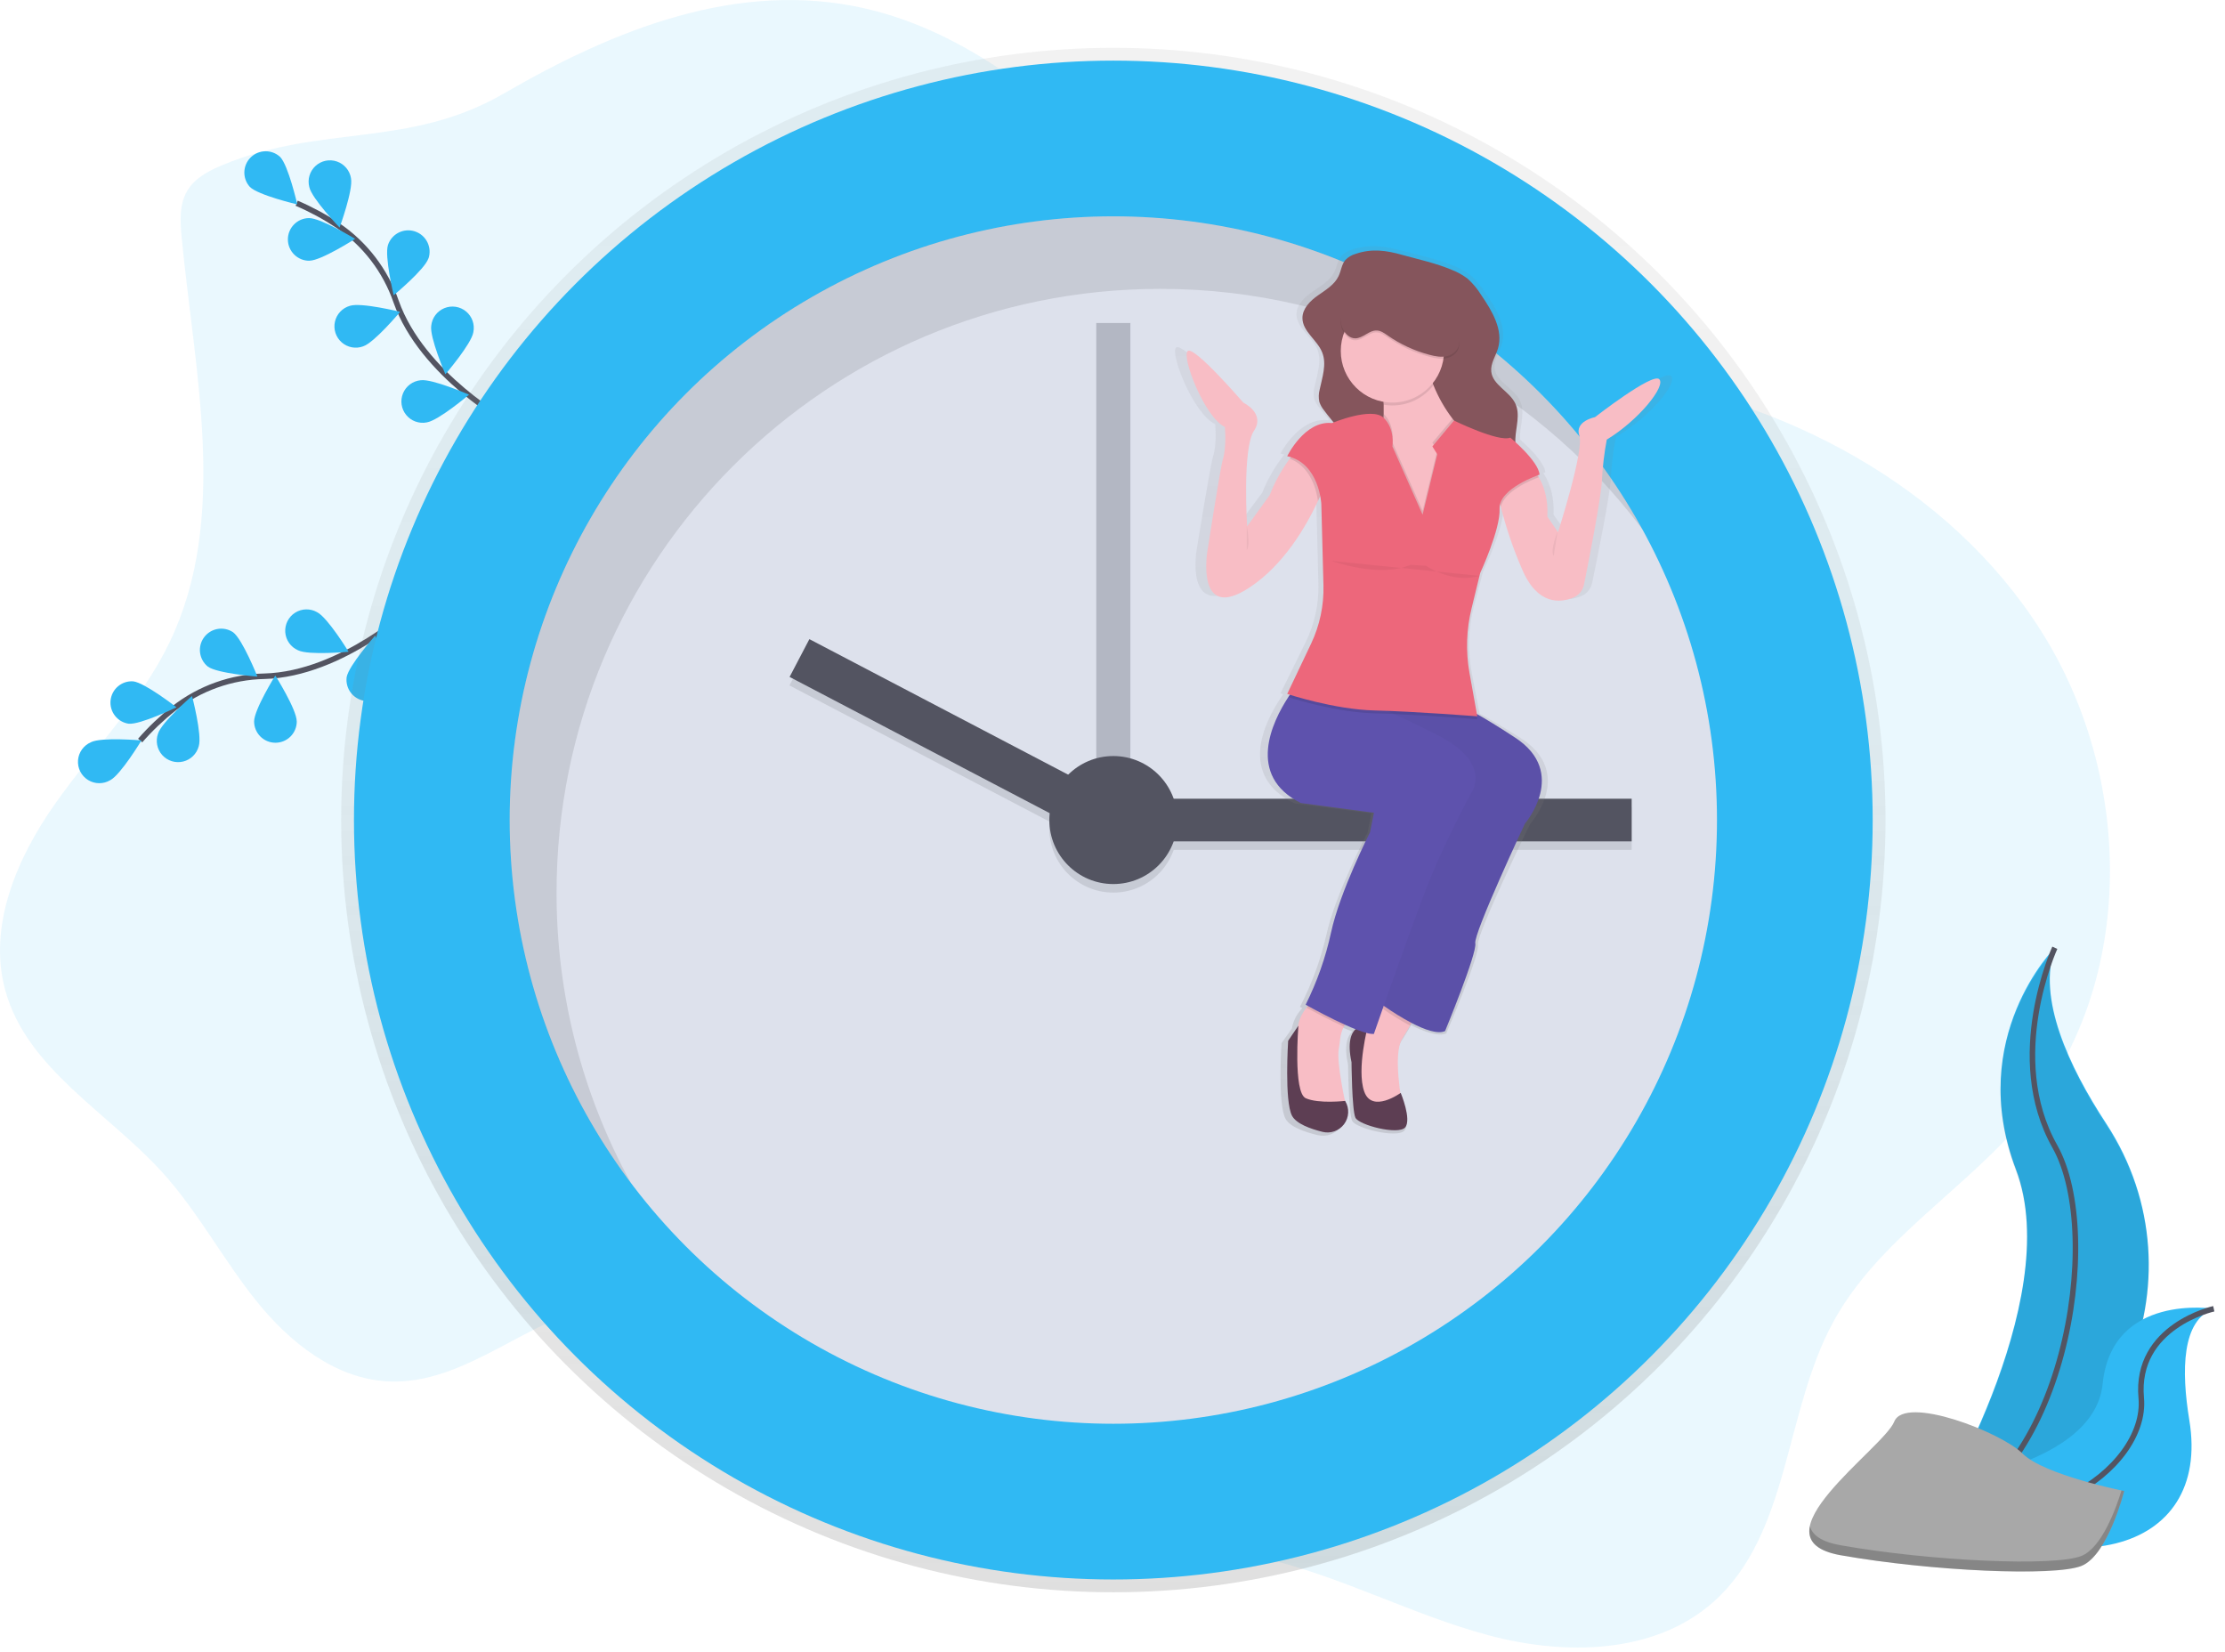 <?xml version="1.0" encoding="UTF-8"?>
<svg width="202px" height="150px" viewBox="0 0 202 150" version="1.1" xmlns="http://www.w3.org/2000/svg" xmlns:xlink="http://www.w3.org/1999/xlink">
    <title>undraw_time_management_30iu</title>
    <defs>
        <linearGradient x1="50%" y1="100%" x2="50%" y2="-3.43494416e-15%" id="linearGradient-1">
            <stop stop-color="#808080" stop-opacity="0.25" offset="0%"></stop>
            <stop stop-color="#808080" stop-opacity="0.12" offset="54%"></stop>
            <stop stop-color="#808080" stop-opacity="0.1" offset="100%"></stop>
        </linearGradient>
        <linearGradient x1="49.984%" y1="100.006%" x2="49.984%" y2="-7.55216111e-05%" id="linearGradient-2">
            <stop stop-color="#808080" stop-opacity="0.25" offset="0%"></stop>
            <stop stop-color="#808080" stop-opacity="0.12" offset="54%"></stop>
            <stop stop-color="#808080" stop-opacity="0.1" offset="100%"></stop>
        </linearGradient>
    </defs>
    <g id="页面-1" stroke="none" stroke-width="1" fill="none" fill-rule="evenodd">
        <g id="undraw_time_management_30iu">
            <path class="svg-theme-fill" d="M20.217,14.975 C18.966,15.494 17.682,16.16 16.995,17.328 C16.267,18.562 16.354,20.093 16.49,21.521 C17.671,33.899 20.783,47.063 15.409,58.276 C12.8,63.716 8.437,68.075 4.967,73.015 C1.497,77.955 -1.123,84.123 0.488,89.934 C2.456,97.036 9.799,100.973 14.749,106.437 C17.988,110.01 20.26,114.352 23.283,118.111 C26.306,121.87 30.448,125.181 35.274,125.402 C42.214,125.721 47.861,119.728 54.666,118.339 C61.638,116.918 68.658,120.535 74.31,124.865 C79.963,129.195 85.105,134.442 91.691,137.145 C98.964,140.133 107.164,139.676 114.821,141.471 C121.792,143.107 128.21,146.587 135.131,148.443 C142.052,150.298 150.164,150.186 155.526,145.447 C162.515,139.25 161.965,128.212 166.429,120.014 C170.575,112.398 178.691,107.851 184.154,101.118 C193.984,88.999 193.662,70.476 185.316,57.296 C176.97,44.116 161.851,36.136 146.392,34.058 C139.42,33.122 132.242,33.25 125.539,31.122 C107.599,25.429 96.923,5.029 78.608,0.784 C66.965,-1.909 55.642,2.756 45.725,8.497 C37.117,13.482 29.176,11.259 20.217,14.975 Z" id="路径" fill="#30B9F3" fill-rule="nonzero" opacity="0.1"></path>
            <path d="M37.7,54.964 C37.7,54.964 31.091,61.202 23.997,61.388 C21.019,61.447 18.14,62.471 15.792,64.306 C14.683,65.183 13.656,66.16 12.725,67.225" id="路径" stroke="#535461" stroke-width="0.5"></path>
            <path class="svg-theme-fill" d="M8.252,67.378 C9.204,66.893 12.841,67.215 12.841,67.215 C12.841,67.215 10.955,70.342 10.002,70.827 C9.38,71.195 8.605,71.187 7.991,70.805 C7.377,70.423 7.028,69.73 7.084,69.01 C7.14,68.289 7.594,67.66 8.259,67.378 L8.252,67.378 Z" id="路径" fill="#30B9F3" fill-rule="nonzero"></path>
            <path class="svg-theme-fill" d="M12.08,61.849 C13.143,61.961 16.021,64.208 16.021,64.208 C16.021,64.208 12.729,65.807 11.675,65.697 C10.651,65.542 9.93,64.609 10.039,63.579 C10.147,62.55 11.046,61.787 12.08,61.849 L12.08,61.849 Z" id="路径" fill="#30B9F3" fill-rule="nonzero"></path>
            <path class="svg-theme-fill" d="M21.159,57.393 C22.018,58.026 23.37,61.419 23.37,61.419 C23.37,61.419 19.727,61.142 18.868,60.511 C18.063,59.86 17.911,58.692 18.524,57.858 C19.137,57.024 20.297,56.819 21.159,57.393 L21.159,57.393 Z" id="路径" fill="#30B9F3" fill-rule="nonzero"></path>
            <path class="svg-theme-fill" d="M28.786,55.571 C29.741,56.049 31.647,59.165 31.647,59.165 C31.647,59.165 28.01,59.508 27.055,59.029 C26.399,58.743 25.954,58.117 25.899,57.403 C25.844,56.689 26.188,56.003 26.792,55.62 C27.397,55.236 28.164,55.217 28.786,55.571 Z" id="路径" fill="#30B9F3" fill-rule="nonzero"></path>
            <path class="svg-theme-fill" d="M18.045,67.734 C18.362,66.713 17.433,63.181 17.433,63.181 C17.433,63.181 14.667,65.567 14.35,66.588 C14.106,67.258 14.251,68.009 14.727,68.541 C15.204,69.073 15.934,69.299 16.628,69.13 C17.321,68.962 17.866,68.425 18.045,67.734 L18.045,67.734 Z" id="路径" fill="#30B9F3" fill-rule="nonzero"></path>
            <path class="svg-theme-fill" d="M26.939,65.482 C26.939,64.413 24.993,61.322 24.993,61.322 C24.993,61.322 23.068,64.421 23.07,65.493 C23.073,66.563 23.943,67.427 25.012,67.424 C26.082,67.421 26.946,66.551 26.943,65.482 L26.939,65.482 Z" id="路径" fill="#30B9F3" fill-rule="nonzero"></path>
            <path class="svg-theme-fill" d="M35.284,62.12 C35.462,61.066 34.067,57.691 34.067,57.691 C34.067,57.691 31.645,60.425 31.469,61.479 C31.345,62.506 32.05,63.448 33.069,63.62 C34.089,63.792 35.064,63.132 35.284,62.122 L35.284,62.12 Z" id="路径" fill="#30B9F3" fill-rule="nonzero"></path>
            <path d="M46.289,38.446 C46.289,38.446 38.328,34.073 35.961,27.375 C34.989,24.558 33.129,22.133 30.661,20.463 C29.483,19.68 28.236,19.005 26.935,18.449" id="路径" stroke="#535461" stroke-width="0.5"></path>
            <path class="svg-theme-fill" d="M25.425,14.237 C26.178,14.995 26.989,18.556 26.989,18.556 C26.989,18.556 23.434,17.723 22.681,16.964 C21.99,16.197 22.022,15.022 22.755,14.294 C23.487,13.567 24.662,13.542 25.425,14.237 Z" id="路径" fill="#30B9F3" fill-rule="nonzero"></path>
            <path class="svg-theme-fill" d="M31.864,16.18 C32.084,17.225 30.831,20.655 30.831,20.655 C30.831,20.655 28.3,18.023 28.08,16.976 C27.901,16.285 28.116,15.553 28.64,15.069 C29.163,14.585 29.91,14.428 30.584,14.659 C31.258,14.891 31.75,15.474 31.866,16.178 L31.864,16.18 Z" id="路径" fill="#30B9F3" fill-rule="nonzero"></path>
            <path class="svg-theme-fill" d="M38.893,23.459 C38.556,24.472 35.742,26.802 35.742,26.802 C35.742,26.802 34.887,23.252 35.224,22.237 C35.561,21.221 36.658,20.671 37.674,21.008 C38.69,21.346 39.24,22.443 38.903,23.459 L38.893,23.459 Z" id="路径" fill="#30B9F3" fill-rule="nonzero"></path>
            <path class="svg-theme-fill" d="M42.975,30.15 C42.815,31.205 40.435,33.976 40.435,33.976 C40.435,33.976 38.99,30.622 39.151,29.567 C39.224,28.856 39.682,28.244 40.343,27.973 C41.004,27.702 41.76,27.817 42.311,28.272 C42.861,28.727 43.117,29.448 42.975,30.148 L42.975,30.15 Z" id="路径" fill="#30B9F3" fill-rule="nonzero"></path>
            <path class="svg-theme-fill" d="M28.095,23.666 C29.164,23.655 32.239,21.683 32.239,21.683 C32.239,21.683 29.12,19.786 28.051,19.797 C26.981,19.809 26.124,20.686 26.136,21.756 C26.149,22.825 27.026,23.682 28.095,23.67 L28.095,23.666 Z" id="路径" fill="#30B9F3" fill-rule="nonzero"></path>
            <path class="svg-theme-fill" d="M32.967,31.44 C33.982,31.108 36.327,28.308 36.327,28.308 C36.327,28.308 32.782,27.431 31.767,27.762 C31.085,27.957 30.564,28.508 30.409,29.2 C30.253,29.892 30.489,30.614 31.022,31.081 C31.556,31.548 32.302,31.687 32.967,31.441 L32.967,31.44 Z" id="路径" fill="#30B9F3" fill-rule="nonzero"></path>
            <path class="svg-theme-fill" d="M38.738,38.345 C39.796,38.19 42.58,35.828 42.58,35.828 C42.58,35.828 39.234,34.364 38.179,34.519 C37.471,34.592 36.86,35.047 36.588,35.705 C36.316,36.362 36.426,37.116 36.876,37.668 C37.325,38.22 38.041,38.481 38.74,38.347 L38.738,38.345 Z" id="路径" fill="#30B9F3" fill-rule="nonzero"></path>
            <circle id="椭圆形" fill="url(#linearGradient-1)" fill-rule="nonzero" cx="101.075" cy="74.442" r="70.102"></circle>
            <circle class="svg-theme-fill" id="椭圆形" fill="#30B9F3" fill-rule="nonzero" cx="101.075" cy="74.442" r="68.94"></circle>
            <circle id="椭圆形" fill="#DDE1EC" fill-rule="nonzero" cx="101.075" cy="74.442" r="54.804"></circle>
            <rect id="矩形" fill="#535461" fill-rule="nonzero" opacity="0.3" x="99.526" y="29.321" width="3.098" height="48.413"></rect>
            <g id="编组" opacity="0.1" transform="translate(71.652, 58.677)" fill="#000000" fill-rule="nonzero">
                <rect id="矩形" x="32.716" y="14.603" width="43.766" height="3.873"></rect>
                <rect id="矩形" transform="translate(14.687, 9.039) rotate(-62.36) translate(-14.687, -9.039) " x="12.751" y="-6.503" width="3.873" height="31.085"></rect>
                <circle id="椭圆形" cx="29.424" cy="16.54" r="5.81"></circle>
            </g>
            <rect id="矩形" fill="#535461" fill-rule="nonzero" x="104.367" y="72.506" width="43.766" height="3.873"></rect>
            <rect id="矩形" fill="#535461" fill-rule="nonzero" transform="translate(86.352, 66.946) rotate(27.64) translate(-86.352, -66.946) " x="70.809" y="65.009" width="31.085" height="3.873"></rect>
            <circle id="椭圆形" fill="#535461" fill-rule="nonzero" cx="101.075" cy="74.442" r="5.81"></circle>
            <g id="编组" opacity="0.1" transform="translate(46.089, 19.559)" fill="#000000" fill-rule="nonzero">
                <path d="M4.439,61.467 C4.439,31.199 28.974,6.664 59.242,6.664 C76.467,6.648 92.693,14.744 103.039,28.515 C93.712,11.567 75.703,0.079 54.982,0.079 C24.714,0.079 0.178,24.615 0.178,54.883 C0.16,66.774 4.028,78.345 11.191,87.835 C6.749,79.758 4.425,70.686 4.439,61.467 Z" id="路径"></path>
            </g>
            <path d="M151.711,34.127 C151.061,33.502 145.584,37.613 145.584,37.613 C145.584,37.613 143.634,37.97 144.099,39.308 C144.564,40.646 142.056,48.14 142.056,48.14 L141.035,46.713 C141.134,45.038 140.673,43.851 140.224,43.111 C140.187,43.051 140.15,42.993 140.114,42.939 L140.292,42.877 C140.224,41.963 138.762,40.57 137.985,39.889 C137.985,39.79 137.985,39.695 137.985,39.594 C138.034,38.502 138.471,37.35 137.985,36.36 C137.435,35.231 135.826,34.664 135.691,33.424 C135.609,32.685 136.109,32.017 136.33,31.304 C136.856,29.6 135.762,27.861 134.717,26.393 C134.362,25.843 133.931,25.346 133.436,24.917 C132.965,24.573 132.447,24.296 131.899,24.096 C130.367,23.477 128.8,23.165 127.22,22.741 C125.704,22.338 124.306,22.146 122.766,22.652 C122.401,22.75 122.067,22.942 121.798,23.207 C121.432,23.618 121.384,24.203 121.143,24.693 C120.756,25.481 119.921,25.951 119.184,26.457 C118.446,26.962 117.706,27.656 117.702,28.527 C117.702,29.764 119.116,30.543 119.588,31.695 C120.03,32.768 119.588,33.963 119.342,35.094 C119.24,35.459 119.23,35.845 119.313,36.215 C119.411,36.491 119.558,36.747 119.747,36.97 C120.04,37.358 120.353,37.718 120.665,38.086 L120.522,38.142 C117.923,37.875 116.252,41.174 116.252,41.174 C116.372,41.2 116.486,41.229 116.598,41.262 L116.488,41.405 C115.703,42.425 115.061,43.547 114.58,44.742 L112.45,47.596 C112.45,47.596 111.986,40.458 113.101,38.853 C114.216,37.247 112.08,36.265 112.08,36.265 C112.08,36.265 107.433,31.091 106.788,31.536 C106.143,31.982 108.366,37.604 110.316,38.496 C110.316,38.496 110.51,40.28 110.123,41.44 C109.888,42.174 108.637,49.916 108.637,49.916 C108.637,49.916 107.524,56.428 112.63,53.208 C115.948,51.12 118.091,47.526 119.184,45.268 C119.26,45.109 119.331,44.958 119.399,44.813 C119.449,45.053 119.483,45.295 119.501,45.539 L119.695,53.001 C119.744,54.846 119.341,56.676 118.521,58.33 L116.246,62.945 L116.5,63.022 L116.347,63.243 C114.848,65.449 112.299,70.408 117.545,72.935 L124.517,73.828 L124.145,75.612 C124.145,75.612 121.267,81.053 120.431,84.801 C119.911,87.095 119.1,89.314 118.016,91.402 L118.231,91.516 C118.186,91.567 118.14,91.619 118.095,91.673 C117.673,92.149 117.393,92.734 117.29,93.362 L116.345,94.702 C116.345,94.702 115.973,100.233 116.716,101.573 C117.123,102.305 118.473,102.77 119.621,103.041 C121.325,103.445 122.7,101.685 121.796,100.235 L121.784,100.215 L121.767,100.215 C121.573,99.315 120.981,96.52 121.174,95.459 C121.229,95.157 121.279,94.857 121.304,94.551 C121.351,94.149 121.473,93.759 121.664,93.403 C121.695,93.343 121.728,93.284 121.761,93.226 L121.862,93.269 C122.174,93.403 122.482,93.528 122.774,93.639 C122.321,94.051 121.999,94.905 122.387,96.662 C122.387,96.662 122.423,101.056 122.758,101.747 C123.093,102.438 126.843,103.353 127.493,102.64 C128.144,101.927 127.075,99.472 127.075,99.472 L127.042,99.495 C126.827,98.072 126.562,95.523 127.214,94.52 C127.478,94.115 127.733,93.697 127.962,93.306 L128.103,93.064 L128.103,93.064 C129.316,93.668 130.598,94.123 131.299,93.807 C131.299,93.807 134.362,86.669 134.176,85.779 C133.99,84.888 138.911,74.804 138.911,74.804 C138.911,74.804 143.088,70.157 137.983,66.954 C136.363,65.933 135.181,65.247 134.323,64.785 L133.605,61.028 C133.236,59.058 133.302,57.032 133.799,55.09 L134.573,52.135 L134.573,52.135 L134.637,51.883 C134.637,51.883 136.587,47.869 136.494,45.994 C136.487,45.849 136.503,45.703 136.543,45.563 C136.564,45.652 136.587,45.745 136.612,45.841 C137.125,47.79 137.8,49.692 138.63,51.527 C140.112,54.87 142.31,54.604 143.514,54.13 C144.038,53.927 144.424,53.474 144.542,52.925 C144.976,50.845 146.167,45.018 146.243,43.409 C146.31,42.151 146.466,40.899 146.707,39.662 C149.763,37.875 152.362,34.753 151.711,34.127 Z" id="路径" fill="url(#linearGradient-2)" fill-rule="nonzero"></path>
            <path d="M128.979,91.298 C128.979,91.298 128.57,92.117 128.01,93.101 C127.791,93.488 127.547,93.904 127.298,94.305 C126.413,95.721 127.298,100.231 127.298,100.231 L125.361,100.496 L123.425,99.528 L123.07,96.255 L123.07,93.862 L125.278,91.393 L126.246,90.324 L128.979,91.298 Z" id="路径" fill="#F8BDC5" fill-rule="nonzero"></path>
            <g id="编组" opacity="0.1" transform="translate(125.1, 90.242)" fill="#000000" fill-rule="nonzero">
                <path d="M3.879,1.055 C3.879,1.055 3.47,1.875 2.911,2.858 C2.056,2.401 1.229,1.893 0.436,1.336 L0.265,1.216 L0.174,1.15 L1.143,0.081 L3.879,1.055 Z" id="路径"></path>
            </g>
            <path d="M138.446,74.756 C138.446,74.756 133.758,84.75 133.936,85.635 C134.114,86.52 131.194,93.596 131.194,93.596 C130.528,93.91 129.304,93.459 128.15,92.86 C127.279,92.397 126.439,91.879 125.632,91.311 L125.462,91.191 L125.359,91.118 L133.055,69.8 L126.246,64.806 L125.743,64.436 L122.698,62.19 L131.994,63.871 C131.994,63.871 132.317,63.83 134.027,64.787 C134.848,65.246 135.989,65.933 137.565,66.967 C142.424,70.157 138.446,74.756 138.446,74.756 Z" id="路径" fill="#5E52AD" fill-rule="nonzero"></path>
            <g id="编组" opacity="0.03" transform="translate(122.582, 62.163)" fill="#000000" fill-rule="nonzero">
                <path d="M15.864,12.593 C15.864,12.593 11.176,22.588 11.354,23.473 C11.532,24.358 8.612,31.434 8.612,31.434 C7.946,31.747 6.722,31.296 5.568,30.698 C4.697,30.234 3.856,29.717 3.05,29.149 L2.88,29.029 L2.777,28.955 L10.473,7.638 L3.664,2.643 L3.16,2.273 L0.116,0.027 L9.412,1.708 C9.412,1.708 9.735,1.667 11.445,2.624 C12.266,3.083 13.407,3.77 14.983,4.805 C19.842,7.994 15.864,12.593 15.864,12.593 Z" id="路径"></path>
            </g>
            <path d="M124.203,93.066 C124.203,93.066 121.903,92.711 122.7,96.427 C122.7,96.427 122.735,100.785 123.055,101.462 C123.374,102.14 126.947,103.054 127.565,102.347 C128.183,101.641 127.166,99.208 127.166,99.208 C127.166,99.208 124.557,101.11 123.849,99.075 C123.14,97.039 124.203,93.066 124.203,93.066 Z" id="路径" fill="#5D3E53" fill-rule="nonzero"></path>
            <path d="M122.609,92.359 C122.358,92.598 122.154,92.882 122.007,93.195 C121.824,93.551 121.708,93.937 121.664,94.334 C121.641,94.636 121.593,94.936 121.542,95.235 C121.322,96.495 122.168,100.231 122.168,100.231 L118.806,100.761 L117.569,99.435 L117.303,96.517 C117.633,95.516 117.812,94.472 117.834,93.418 C117.834,92.657 118.221,91.977 118.608,91.482 C118.871,91.151 119.172,90.852 119.505,90.593 C119.505,90.593 123.318,91.739 122.609,92.359 Z" id="路径" fill="#F8BDC5" fill-rule="nonzero"></path>
            <g id="编组" opacity="0.1" transform="translate(118.516, 90.436)" fill="#000000" fill-rule="nonzero">
                <path d="M4.094,1.923 C3.843,2.162 3.639,2.446 3.492,2.76 C2.115,2.138 0.668,1.354 0.141,1.063 L0.101,1.042 C0.363,0.711 0.664,0.413 0.997,0.153 C0.997,0.153 4.803,1.303 4.094,1.923 Z" id="路径"></path>
            </g>
            <path d="M133.491,72.103 C133.491,72.103 131.281,76.26 129.864,79.709 C128.934,81.975 127.013,87.37 125.797,90.806 L125.619,91.313 C125.084,92.833 124.728,93.862 124.728,93.862 C124.492,93.863 124.258,93.829 124.033,93.759 C123.824,93.703 123.589,93.627 123.339,93.534 L123.059,93.428 C122.78,93.319 122.478,93.193 122.189,93.062 C120.783,92.434 119.284,91.617 118.74,91.319 L118.535,91.205 C119.573,89.125 120.348,86.924 120.841,84.653 C121.637,80.939 124.379,75.552 124.379,75.552 L124.734,73.782 L118.099,72.897 C113.101,70.399 115.529,65.474 116.957,63.288 C117.2,62.908 117.463,62.542 117.745,62.19 L123.053,63.352 C123.053,63.352 123.889,63.619 125.748,64.442 L126.602,64.829 C127.644,65.307 128.926,65.923 130.476,66.713 C135.7,69.355 133.491,72.103 133.491,72.103 Z" id="路径" fill="#5E52AD" fill-rule="nonzero"></path>
            <path d="M122.135,99.966 C122.522,100.618 122.479,101.439 122.026,102.047 C121.573,102.655 120.798,102.931 120.063,102.746 C118.976,102.477 117.689,102.016 117.301,101.29 C116.594,99.964 116.947,94.479 116.947,94.479 L117.876,93.108 C117.876,93.108 117.39,99.168 118.541,99.692 C119.691,100.217 122.123,99.938 122.123,99.938 L122.135,99.966 Z" id="路径" fill="#5D3E53" fill-rule="nonzero"></path>
            <path d="M123.076,23.045 C122.723,23.143 122.402,23.333 122.147,23.597 C121.798,24.003 121.759,24.584 121.523,25.07 C121.155,25.845 120.361,26.319 119.656,26.813 C118.951,27.307 118.248,28.002 118.244,28.866 C118.244,30.094 119.6,30.864 120.042,32.005 C120.462,33.07 120.042,34.253 119.807,35.375 C119.709,35.738 119.7,36.119 119.78,36.486 C119.872,36.759 120.013,37.012 120.194,37.236 C121.049,38.397 122.11,39.428 122.681,40.75 C123.115,41.755 123.235,42.865 123.349,43.955 C123.514,45.524 123.678,47.122 123.38,48.671 C123.351,48.763 123.351,48.863 123.38,48.955 C123.431,49.044 123.511,49.113 123.607,49.149 C124.745,49.702 126.06,49.767 127.248,49.328 C128.435,48.89 129.393,47.986 129.898,46.825 C130.286,45.948 130.435,44.889 131.202,44.319 C131.291,44.245 131.399,44.197 131.513,44.178 C131.694,44.183 131.87,44.242 132.017,44.346 C133.012,44.885 134.219,44.9 135.328,44.68 C135.998,44.546 136.684,44.308 137.127,43.785 C138.001,42.747 137.515,41.196 137.573,39.842 C137.619,38.76 138.036,37.617 137.573,36.637 C137.05,35.518 135.514,34.956 135.387,33.732 C135.309,33 135.785,32.336 135.997,31.631 C136.498,29.941 135.456,28.217 134.461,26.763 C134.126,26.22 133.716,25.728 133.243,25.301 C132.796,24.961 132.303,24.687 131.779,24.487 C130.321,23.874 128.833,23.564 127.325,23.145 C125.88,22.733 124.55,22.541 123.076,23.045 Z" id="路径" fill="#85555C" fill-rule="nonzero"></path>
            <path d="M130.483,48.309 L125.351,48.309 L125.351,39.993 C125.504,39.195 125.593,38.385 125.619,37.573 C125.619,37.299 125.619,37.021 125.619,36.74 C125.57,35.748 125.365,34.759 124.827,34.155 C123.411,32.563 129.426,32.828 129.426,32.828 C129.61,33.559 129.85,34.275 130.142,34.97 C130.578,36.054 131.158,37.075 131.866,38.004 C132.489,38.832 133.287,39.511 134.203,39.993 C137.736,41.763 130.483,48.309 130.483,48.309 Z" id="路径" fill="#F8BDC5" fill-rule="nonzero"></path>
            <g id="编组" opacity="0.1" transform="translate(124.519, 32.727)" fill="#000000" fill-rule="nonzero">
                <path d="M5.618,2.242 C4.556,3.627 2.814,4.309 1.094,4.012 C1.046,3.021 0.84,2.031 0.302,1.427 C-1.114,-0.165 4.901,0.101 4.901,0.101 C5.086,0.832 5.325,1.548 5.618,2.242 Z" id="路径"></path>
            </g>
            <circle id="椭圆形" fill="#F8BDC5" fill-rule="nonzero" cx="126.413" cy="31.858" r="4.688"></circle>
            <path d="M145.873,39.906 C145.643,41.133 145.495,42.374 145.431,43.62 C145.36,45.214 144.225,50.993 143.81,53.055 C143.704,53.592 143.337,54.041 142.831,54.25 C141.68,54.72 139.589,54.984 138.183,51.67 C137.39,49.847 136.747,47.963 136.26,46.035 C136.088,45.387 135.958,44.729 135.873,44.064 L138.971,42.383 C139.263,42.656 139.51,42.973 139.703,43.322 C140.131,44.056 140.571,45.233 140.478,46.893 L141.446,48.309 C141.446,48.309 143.834,40.878 143.382,39.552 C142.931,38.225 144.798,37.871 144.798,37.871 C144.798,37.871 150.017,33.804 150.637,34.422 C151.256,35.04 148.791,38.136 145.873,39.906 Z" id="路径" fill="#F8BDC5" fill-rule="nonzero"></path>
            <path d="M120.487,43.444 C120.245,44.136 119.967,44.815 119.654,45.477 C118.612,47.718 116.571,51.287 113.411,53.351 C108.546,56.535 109.607,50.079 109.607,50.079 C109.607,50.079 110.798,42.402 111.023,41.676 C111.377,40.526 111.199,38.758 111.199,38.758 C109.342,37.873 107.22,32.301 107.838,31.858 C108.455,31.414 112.872,36.546 112.872,36.546 C112.872,36.546 114.908,37.514 113.841,39.112 C112.774,40.71 113.221,47.78 113.221,47.78 L115.268,44.955 C115.723,43.776 116.335,42.663 117.086,41.647 C117.474,41.118 117.745,40.799 117.745,40.799 L120.487,43.444 Z" id="路径" fill="#F8BDC5" fill-rule="nonzero"></path>
            <g id="编组" opacity="0.1" transform="translate(135.751, 42.216)" fill="#000000" fill-rule="nonzero">
                <path d="M3.954,1.106 C3.304,1.346 0.784,2.363 0.505,3.817 C0.333,3.169 0.204,2.51 0.118,1.846 L3.217,0.165 C3.51,0.438 3.759,0.755 3.954,1.106 L3.954,1.106 Z" id="路径"></path>
            </g>
            <g id="编组" opacity="0.1" transform="translate(116.966, 40.667)" fill="#000000" fill-rule="nonzero">
                <path d="M3.521,2.777 C3.279,3.469 3.001,4.148 2.688,4.81 C2.568,3.935 2.074,1.696 0.12,0.974 C0.507,0.445 0.778,0.126 0.778,0.126 L3.521,2.777 Z" id="路径"></path>
            </g>
            <g id="编组" opacity="0.1" transform="translate(125.293, 37.569)" fill="#000000" fill-rule="nonzero">
                <path d="M5.19,10.74 L0.058,10.74 L0.058,2.425 C0.211,1.626 0.3,0.817 0.325,0.004 C1.381,1.022 1.119,2.601 1.119,2.601 L3.861,8.798 L5.19,3.319 L4.748,2.612 L6.569,0.447 C7.192,1.275 7.99,1.954 8.906,2.436 C12.442,4.195 5.19,10.74 5.19,10.74 Z" id="路径"></path>
            </g>
            <g id="编组" opacity="0.1" transform="translate(116.773, 62.163)" fill="#000000" fill-rule="nonzero">
                <path d="M17.336,3.126 C17.336,3.126 13.316,2.806 9.828,2.655 L9.477,2.639 C8.982,2.62 8.509,2.605 8.046,2.593 C4.661,2.512 0.833,1.328 0.182,1.121 C0.426,0.743 0.69,0.378 0.972,0.027 L6.28,1.189 C6.28,1.189 7.117,1.456 8.976,2.279 L5.926,0.027 L15.221,1.708 C15.221,1.708 15.545,1.667 17.254,2.624 L17.336,3.126 Z" id="路径"></path>
            </g>
            <path d="M130.483,41.233 L130.042,40.526 L132.005,38.177 C132.005,38.177 136.055,40.162 137.116,39.726 C137.116,39.726 139.682,41.856 139.769,43.088 C139.769,43.088 136.055,44.325 136.142,46.186 C136.229,48.047 134.38,52.023 134.38,52.023 L133.605,55.203 C133.128,57.13 133.062,59.136 133.411,61.09 L134.118,65.027 C134.118,65.027 128.545,64.585 124.823,64.496 C121.101,64.407 116.862,62.993 116.862,62.993 L119.033,58.425 C119.815,56.776 120.199,54.967 120.152,53.142 L119.958,45.747 C119.958,45.747 119.782,42.032 116.86,41.413 C116.86,41.413 118.452,38.14 120.926,38.405 C120.926,38.405 124.532,36.901 125.603,37.917 C126.674,38.934 126.411,40.528 126.411,40.528 L129.153,46.725 L130.483,41.233 Z" id="路径" fill="#ED677B" fill-rule="nonzero"></path>
            <g id="编组" opacity="0.1" transform="translate(121.614, 24.981)" fill="#000000" fill-rule="nonzero">
                <path d="M1.416,5.91 C2.126,5.91 2.684,5.157 3.395,5.196 C3.763,5.215 4.078,5.449 4.382,5.66 C5.531,6.456 6.81,7.046 8.161,7.403 C8.685,7.543 9.241,7.647 9.768,7.52 C10.295,7.392 10.788,6.977 10.848,6.437 C10.863,6.199 10.832,5.96 10.755,5.734 C10.159,3.657 8.81,1.876 6.972,0.74 C6.236,0.289 5.337,-0.056 4.522,0.227 C3.786,0.48 3.311,1.17 2.779,1.737 C2.378,2.162 1.922,2.532 1.423,2.837 C1.036,3.071 0.455,3.224 0.232,3.654 C-0.188,4.456 0.473,5.903 1.416,5.91 Z" id="路径"></path>
            </g>
            <path d="M123.03,30.715 C123.74,30.715 124.298,29.962 125.009,30.001 C125.377,30.02 125.692,30.254 125.996,30.465 C127.145,31.261 128.424,31.851 129.774,32.208 C130.299,32.348 130.855,32.452 131.382,32.325 C131.909,32.197 132.402,31.782 132.462,31.242 C132.477,31.004 132.446,30.765 132.369,30.539 C131.773,28.462 130.424,26.681 128.585,25.545 C127.85,25.094 126.951,24.749 126.136,25.032 C125.4,25.285 124.925,25.975 124.393,26.542 C123.992,26.967 123.536,27.337 123.037,27.642 C122.65,27.876 122.069,28.029 121.846,28.459 C121.426,29.269 122.086,30.706 123.03,30.715 Z" id="路径" fill="#85555C" fill-rule="nonzero"></path>
            <path d="M120.886,50.917 C120.886,50.917 125.22,52.509 128.051,51.272 L129.467,51.361 C129.467,51.361 131.819,53.011 134.308,52.273" id="路径" fill="#000000" fill-rule="nonzero" opacity="0.05"></path>
            <path d="M141.407,48.264 C141.407,48.264 140.7,49.945 141.053,50.476" id="路径" fill="#000000" fill-rule="nonzero" opacity="0.05"></path>
            <path d="M113.19,47.733 C113.19,47.733 113.544,49.414 113.19,49.945" id="路径" fill="#000000" fill-rule="nonzero" opacity="0.05"></path>
            <path class="svg-theme-fill" d="M186.55,86.036 C186.55,86.036 178.447,94.139 183.021,106.16 C187.595,118.182 175.182,138.175 175.182,138.175 C175.182,138.175 175.316,138.156 175.57,138.113 C192.21,135.175 200.477,116.145 191.224,102.007 C187.775,96.749 184.952,90.583 186.55,86.036 Z" id="路径" fill="#30B9F3" fill-rule="nonzero"></path>
            <path d="M186.55,86.172 C186.55,86.172 178.447,94.274 183.021,106.296 C187.595,118.318 175.182,138.309 175.182,138.309 C175.182,138.309 175.316,138.289 175.57,138.247 C192.21,135.309 200.477,116.279 191.224,102.14 C187.775,96.885 184.952,90.719 186.55,86.172 Z" id="路径" fill="#000000" fill-rule="nonzero" opacity="0.1"></path>
            <path d="M186.55,86.036 C186.55,86.036 181.976,95.967 186.55,104.069 C191.124,112.171 187.324,134.908 175.18,138.175" id="路径" stroke="#535461" stroke-width="0.5"></path>
            <path class="svg-theme-fill" d="M200.981,118.806 C200.981,118.806 191.736,117.334 190.893,125.619 C190.051,133.903 173.11,135.052 173.11,135.052 L173.428,135.263 C187.409,144.442 200.777,141.109 198.761,128.92 C198.018,124.391 198.08,119.84 200.981,118.806 Z" id="路径" fill="#30B9F3" fill-rule="nonzero"></path>
            <path d="M200.981,118.806 C200.981,118.806 193.804,120.38 194.396,126.906 C194.989,133.433 183.746,141.254 173.118,135.053" id="路径" stroke="#535461" stroke-width="0.5"></path>
            <path d="M192.847,135.354 C192.847,135.354 185.566,133.897 183.624,131.955 C181.681,130.013 172.944,126.616 171.973,129.05 C171.003,131.484 158.867,139.73 167.119,141.186 C175.37,142.643 186.536,143.123 188.963,142.155 C191.389,141.186 192.847,135.354 192.847,135.354 Z" id="路径" fill="#A8A8A8" fill-rule="nonzero"></path>
            <path d="M167.119,140.278 C175.372,141.734 186.536,142.215 188.963,141.246 C190.812,140.507 192.096,136.955 192.603,135.301 L192.845,135.352 C192.845,135.352 191.389,141.177 188.963,142.147 C186.536,143.117 175.37,142.633 167.119,141.179 C164.737,140.758 164.055,139.771 164.312,138.522 C164.514,139.337 165.345,139.965 167.119,140.278 Z" id="路径" fill="#000000" fill-rule="nonzero" opacity="0.2"></path>
        </g>
    </g>
</svg>